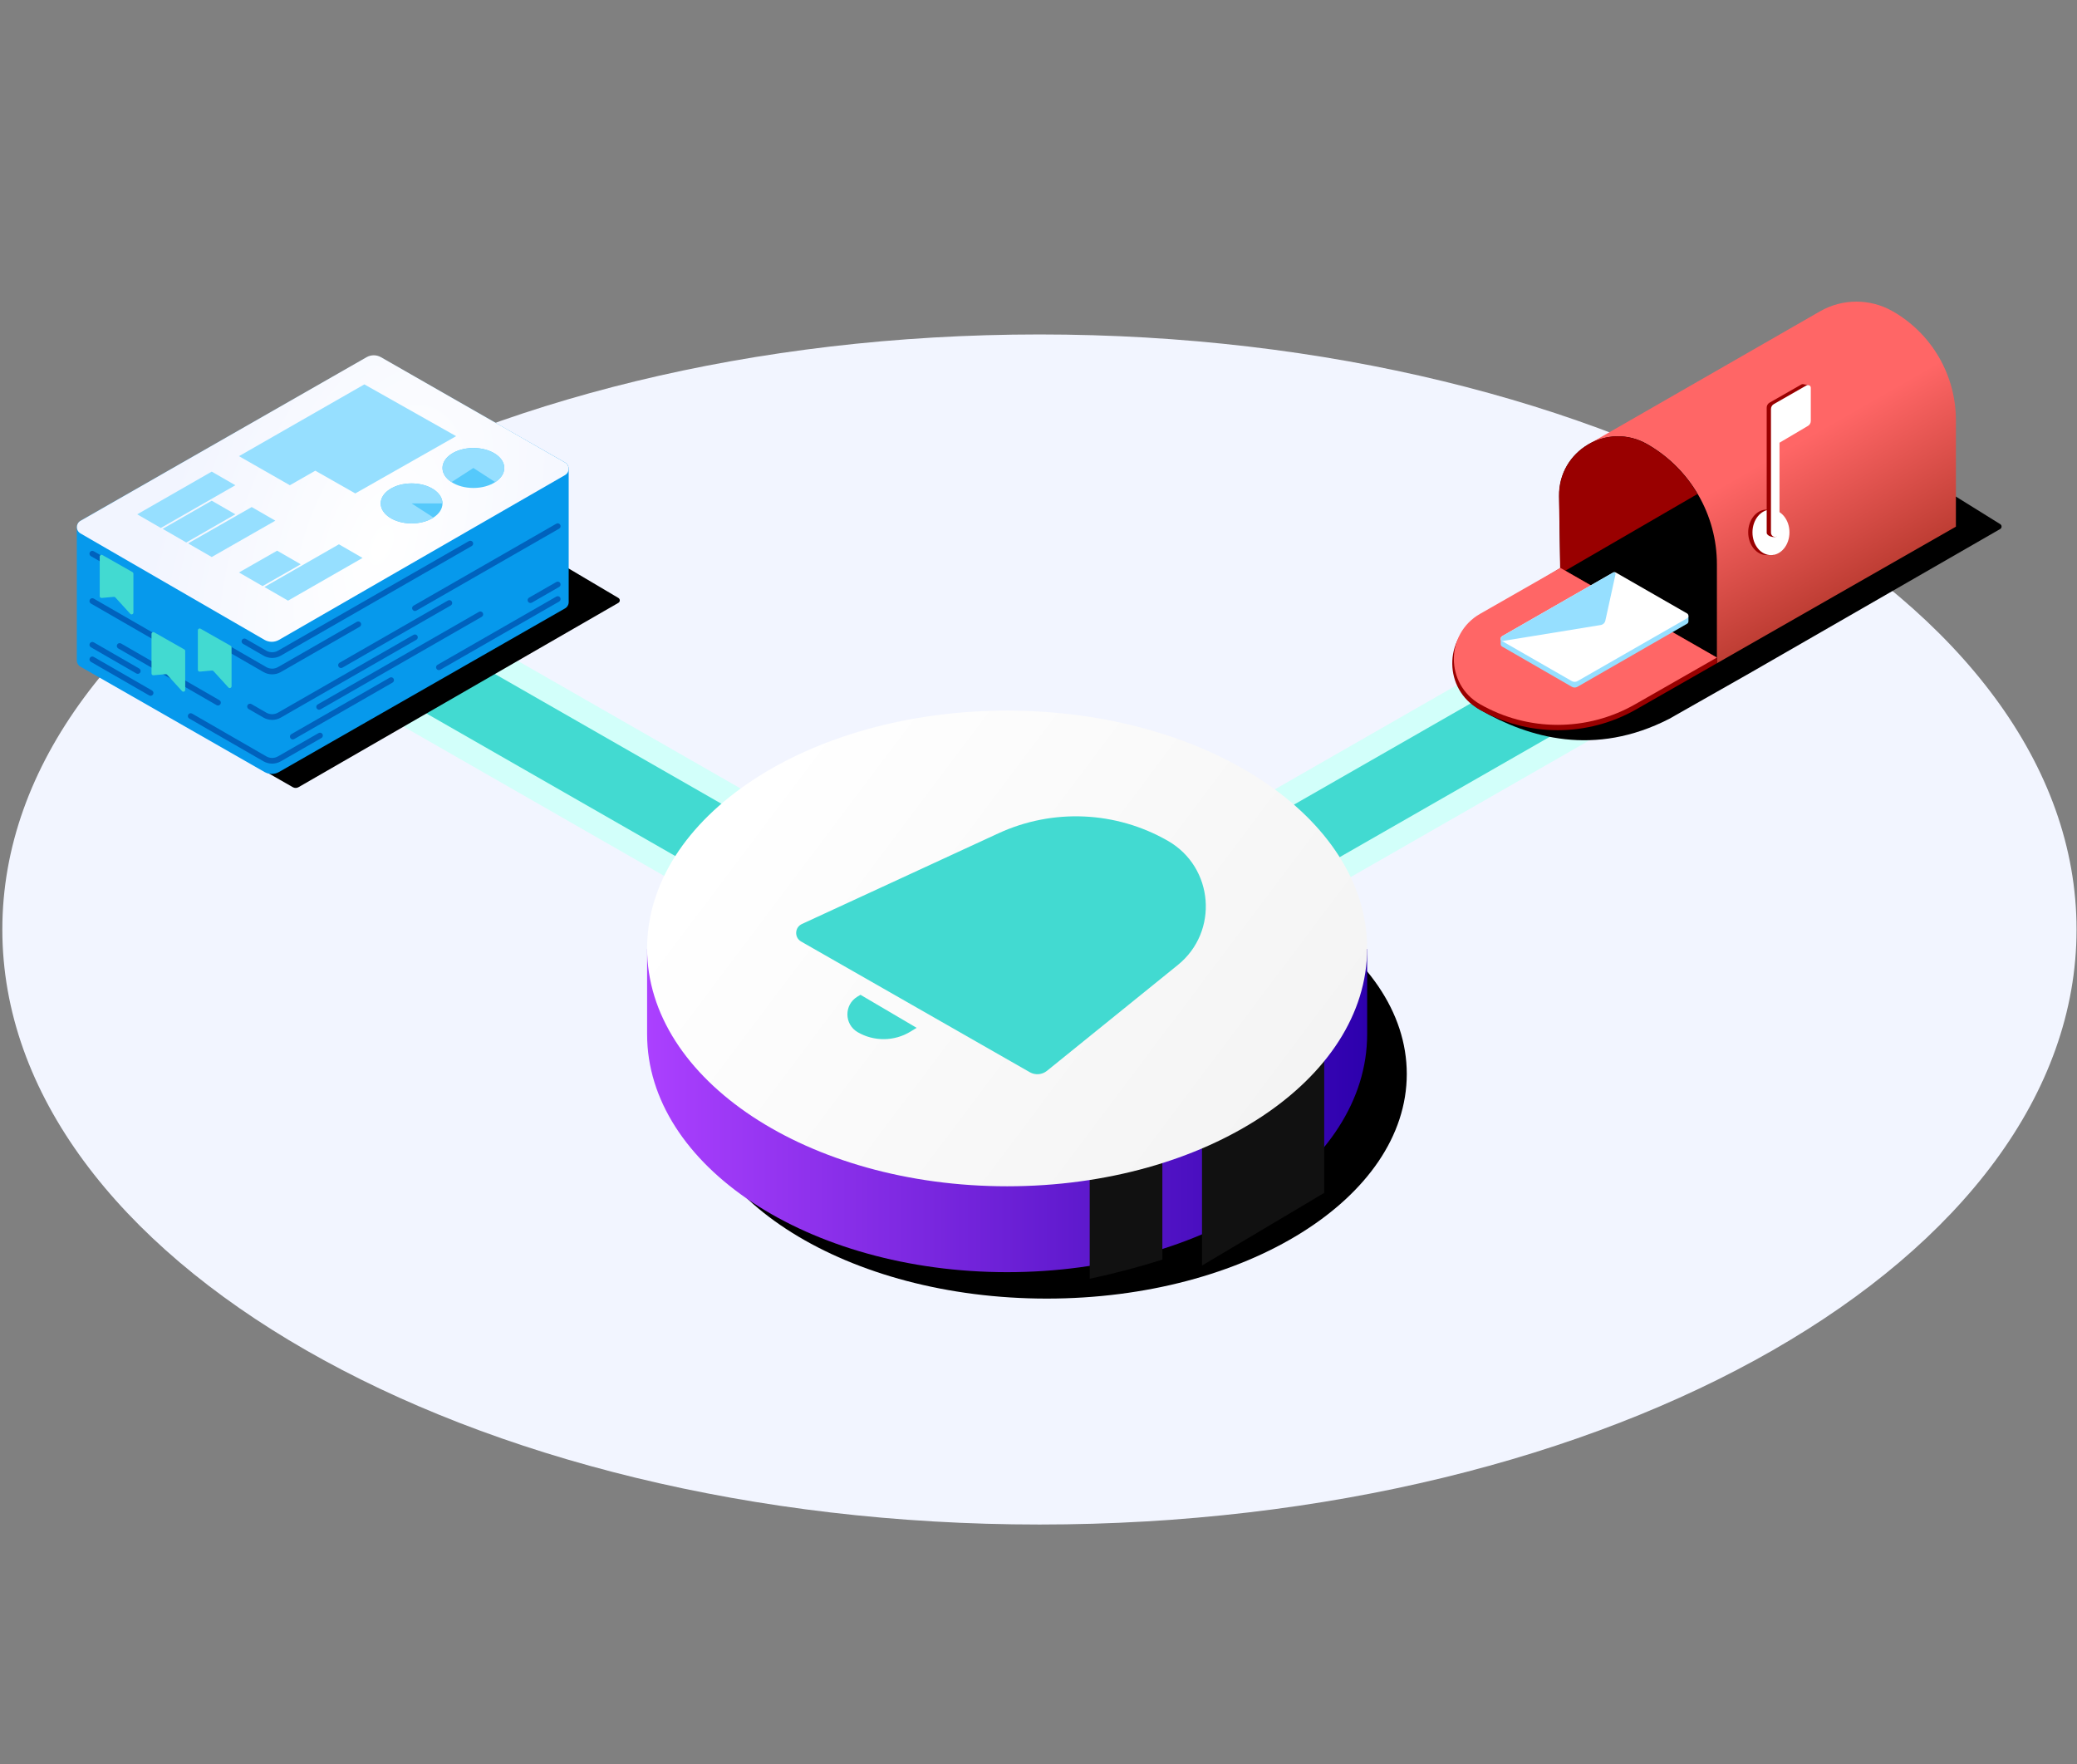 <svg width="730" height="620" viewBox="0 0 730 620" fill="none" xmlns="http://www.w3.org/2000/svg">
<rect x="0" y="0" width="730" height="620" fill="#808080" stroke="none"/>
<path d="M365.331 535.757C566.645 535.757 729.842 442.135 729.842 326.645C729.842 211.156 566.645 117.533 365.331 117.533C164.018 117.533 0.82 211.156 0.82 326.645C0.82 442.135 164.018 535.757 365.331 535.757Z" fill="#F2F5FF"/>
<path fill-rule="evenodd" clip-rule="evenodd" d="M328.593 362.325L138.498 253.436L158.38 218.727L348.474 327.616C352.169 329.732 356.709 329.732 360.404 327.616L550.498 218.727L570.38 253.436L380.285 362.325C364.275 371.496 344.603 371.496 328.593 362.325Z" fill="#D2FFFA"/>
<path fill-rule="evenodd" clip-rule="evenodd" d="M332.569 355.382L142.475 246.493L154.404 225.668L344.498 334.557C350.656 338.084 358.222 338.084 364.38 334.557L554.475 225.668L566.404 246.493L376.309 355.382C362.762 363.143 346.117 363.143 332.569 355.382Z" fill="#42DAD1"/>
<path d="M494.439 377.421C494.439 421.017 437.787 456.36 367.904 456.36C298.021 456.36 241.369 421.017 241.369 377.421C241.369 333.824 298.021 298.481 367.904 298.481C437.787 298.481 494.439 333.824 494.439 377.421Z" fill="black"/>
<path d="M480.509 363.49C480.509 409.651 423.858 447.072 353.974 447.072C284.091 447.072 227.439 409.651 227.439 363.49V333.487L480.509 333.487V363.49Z" fill="url(#paint0_linear)"/>
<path d="M382.996 449.393C391.883 447.5 400.418 445.24 408.535 442.653V354.202H382.996V449.393Z" fill="#111111"/>
<path d="M422.465 444.751L465.417 419.212V332.146L422.465 349.56V444.751Z" fill="#111111"/>
<path d="M480.509 333.307C480.509 379.469 423.858 416.89 353.974 416.89C284.091 416.89 227.439 379.469 227.439 333.307C227.439 287.146 284.091 249.725 353.974 249.725C423.858 249.725 480.509 287.146 480.509 333.307Z" fill="url(#paint1_linear)"/>
<path d="M361.944 376.803L281.574 330.877C279.128 329.479 279.284 325.902 281.842 324.721L350.909 292.854C370.025 284.034 392.231 285.021 410.489 295.503C426.656 304.785 428.456 327.408 413.961 339.13L367.976 376.317C366.258 377.707 363.863 377.9 361.944 376.803Z" fill="#42DAD1"/>
<path d="M302.433 349.598L322.167 361.206L320.037 362.513C314.352 365.998 307.214 366.083 301.448 362.734C296.674 359.96 296.625 353.082 301.36 350.241L302.433 349.598Z" fill="#42DAD1"/>
<path d="M102.927 276.64L87.439 267.784V259.835L185.296 191.155L217.347 210.134C218.006 210.524 218 211.479 217.337 211.861L104.918 276.637C104.302 276.991 103.544 276.993 102.927 276.64Z" fill="black"/>
<path d="M199.878 211.587V164.754C199.878 163.834 199.384 162.985 198.585 162.529L133.905 125.656C132.332 124.759 130.402 124.759 128.829 125.657L28.292 183.019C27.493 183.474 27 184.323 27 185.243V232.077C27 232.996 27.492 233.844 28.289 234.3L92.968 271.301C94.543 272.202 96.478 272.202 98.054 271.301L198.588 213.81C199.386 213.354 199.878 212.506 199.878 211.587Z" fill="#0699EC"/>
<path d="M198.574 166.966L98.073 224.859C96.488 225.772 94.536 225.77 92.952 224.854L28.294 187.458C26.584 186.469 26.591 183.998 28.305 183.017L128.824 125.535C130.4 124.634 132.335 124.634 133.911 125.536L198.567 162.524C200.283 163.505 200.287 165.979 198.574 166.966Z" fill="url(#paint2_radial)"/>
<path fill-rule="evenodd" clip-rule="evenodd" d="M166.171 190.526C166.445 191.005 166.28 191.616 165.801 191.891L98.701 230.409C96.81 231.494 94.485 231.492 92.596 230.403L85.408 226.261C84.93 225.985 84.765 225.374 85.041 224.895C85.317 224.417 85.928 224.252 86.407 224.528L93.594 228.67C94.866 229.403 96.432 229.405 97.705 228.674L164.805 190.157C165.284 189.882 165.896 190.047 166.171 190.526ZM31.577 194.081C31.853 193.603 32.464 193.438 32.943 193.714L45.599 201.009C46.078 201.284 46.242 201.896 45.966 202.374C45.691 202.853 45.079 203.017 44.6 202.741L31.944 195.447C31.466 195.171 31.301 194.56 31.577 194.081Z" fill="#0062BD"/>
<path fill-rule="evenodd" clip-rule="evenodd" d="M126.793 218.893C127.068 219.372 126.902 219.983 126.423 220.258L98.701 236.171C96.81 237.257 94.485 237.255 92.596 236.166L70.682 223.536C70.203 223.26 70.039 222.649 70.314 222.17C70.59 221.692 71.202 221.527 71.68 221.803L93.594 234.433C94.866 235.166 96.432 235.168 97.705 234.437L125.428 218.523C125.907 218.248 126.518 218.414 126.793 218.893Z" fill="#0062BD"/>
<path fill-rule="evenodd" clip-rule="evenodd" d="M196.904 184.41C197.179 184.889 197.014 185.5 196.535 185.775L146.34 214.588C145.861 214.863 145.25 214.697 144.975 214.218C144.7 213.739 144.866 213.128 145.345 212.853L195.539 184.04C196.018 183.765 196.629 183.931 196.904 184.41Z" fill="#0062BD"/>
<path fill-rule="evenodd" clip-rule="evenodd" d="M31.577 210.729C31.853 210.25 32.464 210.086 32.943 210.361L64.545 228.575C65.023 228.851 65.188 229.462 64.912 229.941C64.636 230.419 64.025 230.584 63.546 230.308L31.944 212.094C31.466 211.818 31.301 211.207 31.577 210.729ZM158.807 211.4C159.082 211.879 158.917 212.491 158.438 212.765L120.341 234.634C119.862 234.909 119.25 234.744 118.976 234.265C118.701 233.786 118.866 233.175 119.345 232.9L157.442 211.031C157.921 210.756 158.532 210.921 158.807 211.4Z" fill="#0062BD"/>
<path fill-rule="evenodd" clip-rule="evenodd" d="M146.71 223.467C146.985 223.946 146.819 224.557 146.34 224.832L98.701 252.178C96.81 253.264 94.485 253.262 92.596 252.173L87.372 249.162C86.893 248.886 86.729 248.275 87.005 247.797C87.281 247.318 87.892 247.154 88.37 247.429L93.594 250.44C94.866 251.173 96.432 251.175 97.705 250.444L145.344 223.098C145.823 222.823 146.435 222.988 146.71 223.467Z" fill="#0062BD"/>
<path fill-rule="evenodd" clip-rule="evenodd" d="M169.692 215.397C169.967 215.876 169.801 216.487 169.322 216.762L112.657 249.289C112.178 249.564 111.567 249.399 111.292 248.92C111.017 248.441 111.182 247.83 111.661 247.555L168.327 215.027C168.806 214.752 169.417 214.918 169.692 215.397ZM41.181 226.509C41.457 226.03 42.069 225.866 42.547 226.142L77.123 246.069C77.601 246.345 77.765 246.956 77.49 247.435C77.214 247.913 76.602 248.078 76.124 247.802L41.548 227.874C41.07 227.599 40.906 226.987 41.181 226.509Z" fill="#0062BD"/>
<path fill-rule="evenodd" clip-rule="evenodd" d="M196.904 204.899C197.179 205.378 197.014 205.989 196.535 206.264L186.931 211.777C186.452 212.052 185.84 211.887 185.565 211.408C185.291 210.929 185.456 210.317 185.935 210.042L195.539 204.529C196.018 204.254 196.629 204.42 196.904 204.899ZM31.577 226.096C31.853 225.617 32.464 225.453 32.943 225.729L48.932 234.944C49.411 235.22 49.575 235.831 49.299 236.31C49.023 236.788 48.412 236.952 47.933 236.677L31.944 227.461C31.466 227.186 31.301 226.574 31.577 226.096ZM138.344 238.514C138.619 238.993 138.453 239.604 137.974 239.879L103.396 259.728C102.917 260.003 102.306 259.837 102.031 259.358C101.756 258.879 101.921 258.268 102.4 257.993L136.979 238.144C137.458 237.869 138.069 238.035 138.344 238.514Z" fill="#0062BD"/>
<path fill-rule="evenodd" clip-rule="evenodd" d="M196.904 210.021C197.179 210.5 197.014 211.111 196.535 211.386L154.756 235.368C154.277 235.643 153.666 235.478 153.391 234.999C153.116 234.52 153.281 233.909 153.76 233.634L195.539 209.652C196.018 209.377 196.629 209.542 196.904 210.021ZM31.577 231.218C31.853 230.739 32.464 230.575 32.943 230.851L53.432 242.66C53.911 242.935 54.075 243.547 53.799 244.025C53.523 244.504 52.912 244.668 52.433 244.393L31.944 232.584C31.466 232.308 31.301 231.696 31.577 231.218ZM66.153 251.145C66.428 250.667 67.04 250.503 67.518 250.778L93.594 265.807C94.866 266.54 96.432 266.542 97.705 265.811L111.982 257.616C112.461 257.341 113.072 257.506 113.347 257.985C113.622 258.464 113.456 259.075 112.977 259.35L98.701 267.545C96.81 268.631 94.485 268.629 92.596 267.54L66.52 252.511C66.041 252.235 65.877 251.624 66.153 251.145Z" fill="#0062BD"/>
<path d="M166.381 171.484C172.377 171.484 177.238 168.339 177.238 164.459C177.238 160.579 172.377 157.434 166.381 157.434C160.384 157.434 155.523 160.579 155.523 164.459C155.523 168.339 160.384 171.484 166.381 171.484Z" fill="#55C9FB"/>
<path d="M144.666 183.938C150.662 183.938 155.523 180.793 155.523 176.913C155.523 173.033 150.662 169.887 144.666 169.887C138.67 169.887 133.809 173.033 133.809 176.913C133.809 180.793 138.67 183.938 144.666 183.938Z" fill="#55C9FB"/>
<path d="M83.994 160.308L128.061 135.081L160.313 153.283L124.868 173.4L110.818 165.417L101.876 170.526L83.994 160.308Z" fill="#96DFFF"/>
<path d="M177.029 165.83C176.61 167.193 175.576 168.444 174.058 169.427L166.381 164.459L158.703 169.427C157.185 168.444 156.151 167.193 155.732 165.83C155.313 164.467 155.528 163.055 156.35 161.771C157.172 160.487 158.563 159.39 160.349 158.618C162.134 157.846 164.233 157.434 166.381 157.434C168.528 157.434 170.627 157.846 172.412 158.618C174.198 159.39 175.59 160.487 176.411 161.771C177.233 163.055 177.448 164.467 177.029 165.83Z" fill="#96DFFF"/>
<path d="M153.058 172.456C154.652 173.713 155.523 175.288 155.523 176.913H144.666L152.343 181.881C150.567 183.03 148.23 183.745 145.73 183.905C143.23 184.064 140.722 183.657 138.634 182.754C136.545 181.851 135.005 180.508 134.276 178.952C133.547 177.397 133.674 175.726 134.635 174.225C135.596 172.723 137.332 171.484 139.548 170.717C141.763 169.951 144.32 169.706 146.784 170.023C149.247 170.34 151.465 171.2 153.058 172.456Z" fill="#96DFFF"/>
<path d="M48.228 180.745L56.531 185.535L82.716 170.526L74.413 165.737L48.228 180.745Z" fill="#96DFFF"/>
<path d="M65.472 190.644L57.17 185.854L74.414 175.955L82.716 180.745L65.472 190.644Z" fill="#96DFFF"/>
<path d="M66.111 190.963L88.464 178.19L96.767 182.98L74.414 195.753L66.111 190.963Z" fill="#96DFFF"/>
<path d="M97.406 193.518L83.994 201.182L92.297 205.972L105.708 198.308L97.406 193.518Z" fill="#96DFFF"/>
<path d="M92.935 206.291L101.237 211.081L127.422 196.073L119.119 191.283L92.935 206.291Z" fill="#96DFFF"/>
<path d="M46.564 201.051L35.999 195.055C35.572 194.813 35.043 195.121 35.043 195.612V209.498C35.043 209.875 35.366 210.17 35.741 210.136L40.008 209.748C40.208 209.73 40.405 209.806 40.54 209.954L45.775 215.7C46.169 216.132 46.888 215.854 46.888 215.269V201.608C46.888 201.378 46.764 201.165 46.564 201.051Z" fill="#42DAD1"/>
<path d="M64.773 228.224L54.208 222.228C53.781 221.985 53.252 222.294 53.252 222.785V236.671C53.252 237.047 53.575 237.343 53.95 237.308L58.217 236.921C58.417 236.902 58.613 236.979 58.748 237.127L63.983 242.873C64.377 243.305 65.097 243.026 65.097 242.442V228.781C65.097 228.55 64.973 228.338 64.773 228.224Z" fill="#42DAD1"/>
<path d="M81.061 226.943L70.496 220.947C70.069 220.705 69.539 221.013 69.539 221.504V235.39C69.539 235.767 69.863 236.062 70.238 236.028L74.505 235.64C74.704 235.622 74.901 235.698 75.036 235.846L80.271 241.592C80.665 242.024 81.385 241.746 81.385 241.161V227.5C81.385 227.27 81.261 227.057 81.061 226.943Z" fill="#42DAD1"/>
<path d="M614.94 236.581L702.99 185.915C703.646 185.538 703.662 184.598 703.02 184.199L652.94 153.081L560.44 204.581L532.254 220.687C519.949 227.719 508.141 242.537 520.44 249.581C537.3 259.237 560.44 266.081 586.701 252.608L614.94 236.581Z" fill="black"/>
<path d="M687.439 185.081L603.439 233.081L562.439 209.581L557.939 156.331L639.666 109.414C647.579 104.871 657.306 104.862 665.227 109.388C678.963 117.237 687.439 131.844 687.439 147.664V185.081Z" fill="url(#paint3_linear)"/>
<path d="M603.439 233.081L548.439 201.581L548.011 174.35C547.758 158.336 565.028 148.132 578.934 156.078C594.087 164.737 603.439 180.852 603.439 198.306V233.081Z" fill="black"/>
<path d="M548.371 201.59L547.942 174.359C547.69 158.345 564.96 148.14 578.865 156.087C586.336 160.355 592.396 166.436 596.621 173.596L548.371 201.59Z" fill="#990000"/>
<path d="M575.123 249.262L603.44 233.081V231.081L548.44 199.581L519.364 217.234C507.27 224.577 507.495 242.204 519.773 249.235C536.914 259.053 557.972 259.063 575.123 249.262Z" fill="#990000"/>
<path d="M603.439 231.081L548.439 199.581L520.207 215.714C507.922 222.733 507.914 240.444 520.191 247.476C537.073 257.144 557.811 257.154 574.702 247.502L603.439 231.081Z" fill="#FF6666"/>
<path d="M552.442 241.352L527.94 227.216C527.63 227.038 527.439 226.708 527.439 226.35V224.428L593.439 216.428V218.349C593.439 218.707 593.248 219.038 592.938 219.216L554.438 241.354C553.82 241.709 553.059 241.708 552.442 241.352Z" fill="#96DFFF"/>
<path d="M552.445 239.357L527.951 225.296C527.282 224.912 527.282 223.945 527.952 223.561L566.942 201.213C567.25 201.037 567.629 201.037 567.937 201.214L592.928 215.56C593.597 215.945 593.597 216.911 592.927 217.295L554.435 239.358C553.818 239.711 553.061 239.711 552.445 239.357Z" fill="white"/>
<path d="M564.231 218.102C564.055 218.903 563.408 219.515 562.599 219.647L528.302 225.239C528.075 225.276 527.827 225.246 527.68 225.07C527.299 224.616 527.39 223.884 527.952 223.562L566.942 201.214C567.032 201.162 567.129 201.125 567.228 201.104C567.655 201.012 567.873 201.504 567.78 201.931L564.231 218.102Z" fill="#96DFFF"/>
<path d="M623.439 179.081V195.081H620.939C617.35 195.081 614.439 191.499 614.439 187.081C614.439 182.663 617.35 179.081 620.939 179.081H623.439Z" fill="#990000"/>
<path d="M628.939 187.081C628.939 191.499 626.029 195.081 622.439 195.081C618.85 195.081 615.939 191.499 615.939 187.081C615.939 182.663 618.85 179.081 622.439 179.081C626.029 179.081 628.939 182.663 628.939 187.081Z" fill="white"/>
<path d="M620.939 143.241V187.239C620.939 188.384 623.44 189.107 624.439 188.549C624.914 188.284 623.939 187.783 623.939 187.239V155.081L633.957 149.161C634.566 148.802 634.939 148.147 634.939 147.44L635.939 135.431L633.81 135.008C633.573 134.962 633.328 135.002 633.119 135.121L621.947 141.505C621.324 141.861 620.939 142.524 620.939 143.241Z" fill="#990000"/>
<path d="M622.439 143.742V187.2C622.439 188.345 623.67 189.068 624.67 188.51C625.145 188.245 625.439 187.744 625.439 187.2V155.581L635.457 149.662C636.066 149.302 636.439 148.647 636.439 147.94V136.304C636.439 135.536 635.61 135.055 634.943 135.436L623.447 142.005C622.824 142.361 622.439 143.024 622.439 143.742Z" fill="white"/>
<defs>
<linearGradient id="paint0_linear" x1="227.472" y1="390.275" x2="480.552" y2="390.275" gradientUnits="userSpaceOnUse">
<stop stop-color="#AB40FF"/>
<stop offset="1" stop-color="#2D00AD"/>
</linearGradient>
<linearGradient id="paint1_linear" x1="446.439" y1="394.581" x2="274.939" y2="265.581" gradientUnits="userSpaceOnUse">
<stop stop-color="#F4F4F4"/>
<stop offset="1" stop-color="white"/>
</linearGradient>
<radialGradient id="paint2_radial" cx="0" cy="0" r="1" gradientUnits="userSpaceOnUse" gradientTransform="translate(133.939 191.581) rotate(-159.312) scale(76.428 148.271)">
<stop stop-color="white"/>
<stop offset="1" stop-color="#F2F5FF"/>
</radialGradient>
<linearGradient id="paint3_linear" x1="653.939" y1="206.581" x2="626.439" y2="158.581" gradientUnits="userSpaceOnUse">
<stop stop-color="#BC3C32"/>
<stop offset="1" stop-color="#FF6666"/>
</linearGradient>
</defs>
</svg>